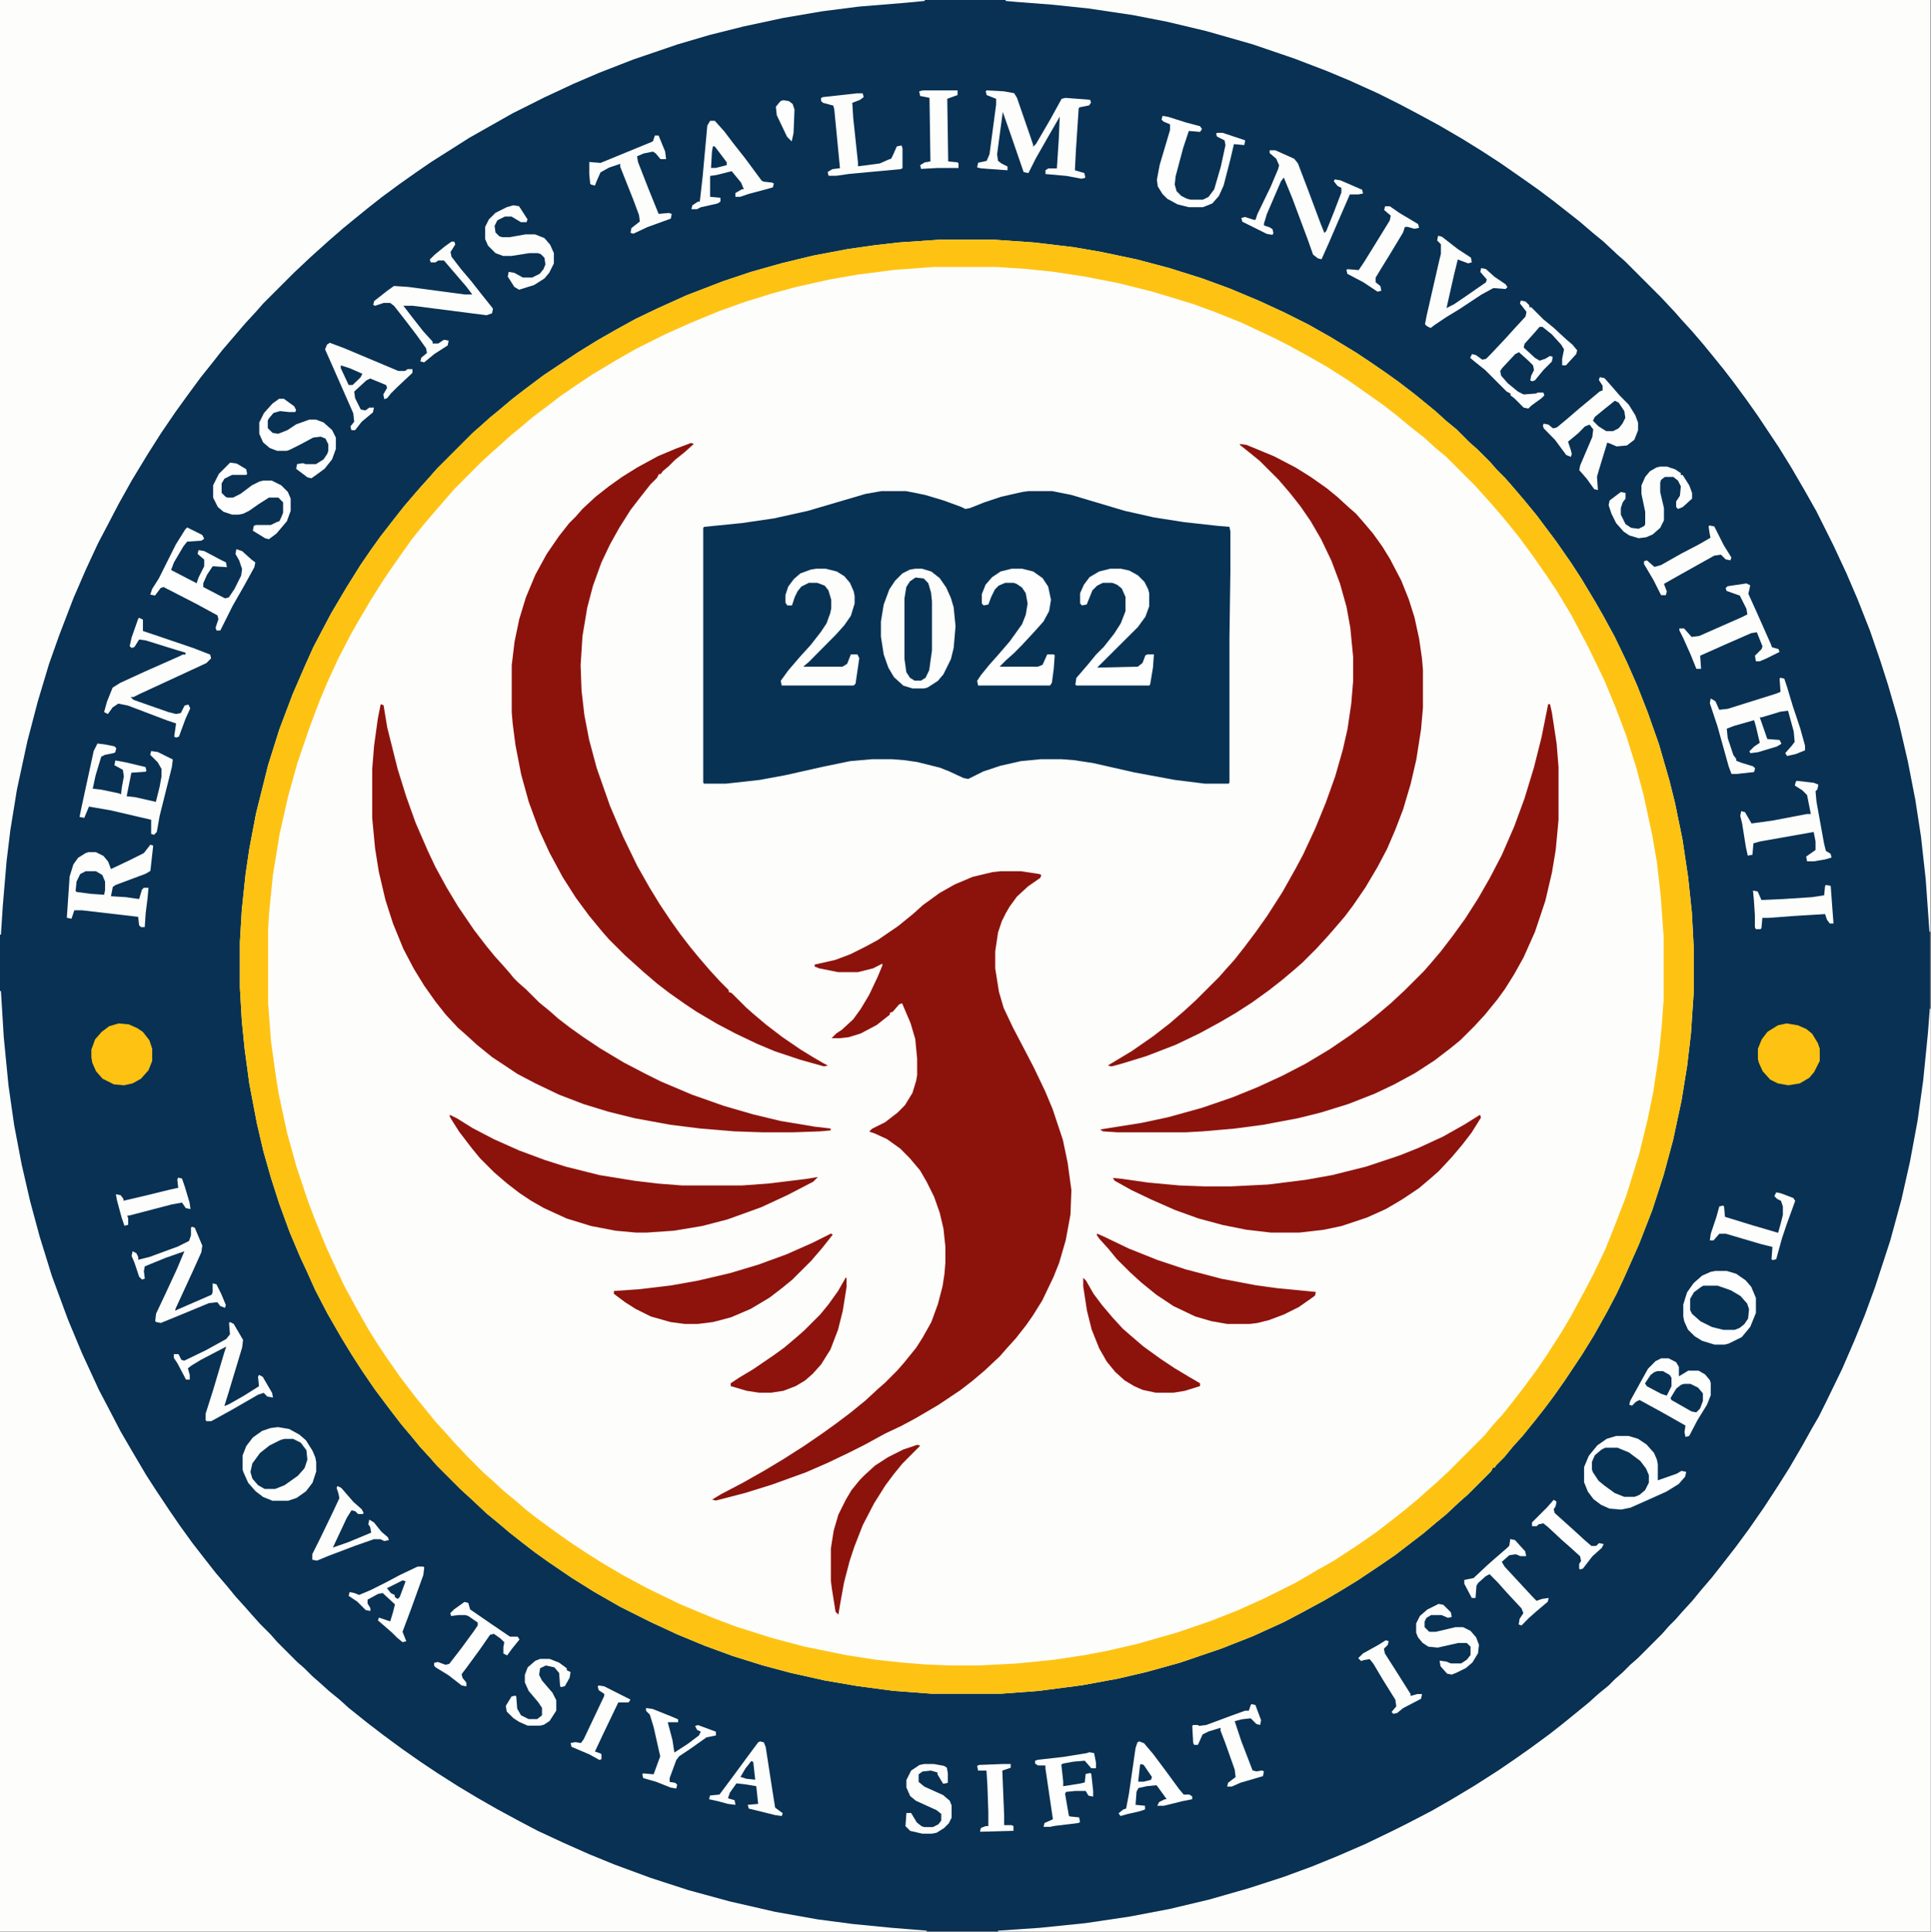<svg width="1967" height="1968" xmlns="http://www.w3.org/2000/svg" xmlns:xlink="http://www.w3.org/1999/xlink" xml:space="preserve" overflow="hidden"><rect width="100%" height="100%" fill="#808080" stroke="none"/><defs><clipPath id="clip0"><rect x="1217" y="254" width="1967" height="1968"/></clipPath></defs><g clip-path="url(#clip0)" transform="translate(-1217 -254)"><path d="M1217 254 3183 254 3183 2221 1217 2221Z" fill="#083153" fill-rule="evenodd"/><path d="M2174.5 498.092 2229.21 498.092 2270.49 500.973 2310.8 505.775 2338.63 510.578 2375.11 518.261 2407.74 526.905 2441.33 537.47 2470.13 548.035 2499.88 560.521 2524.84 572.046 2549.79 584.531 2571.87 597.017 2598.74 613.345 2613.14 622.949 2628.5 633.514 2641.94 643.119 2658.25 655.604 2679.37 672.892 2689.93 682.496 2700.49 691.141 2713.92 704.587 2721.6 711.31 2735.04 724.756 2741.76 732.439 2750.4 741.084 2757.11 748.767 2768.63 762.213 2782.07 778.54 2802.23 805.433 2817.58 827.523 2828.14 843.851 2842.54 867.862 2850.22 881.308 2861.74 902.438 2874.21 928.37 2884.77 952.38 2895.33 979.273 2906.85 1011.93 2917.4 1048.42 2923.16 1071.48 2930.84 1108.93 2936.6 1147.35 2940.44 1183.85 2942.36 1220.34 2942.36 1263.56 2939.48 1306.78 2935.64 1339.44 2929.88 1374.97 2921.24 1415.31 2911.65 1450.85 2900.13 1486.39 2886.69 1520.96 2871.33 1555.54 2863.65 1571.87 2854.06 1590.11 2840.62 1614.12 2828.14 1634.29 2810.86 1660.23 2799.35 1676.55 2790.71 1688.08 2780.15 1701.52 2767.67 1716.89 2758.07 1727.46 2749.44 1738.02 2740.8 1746.67 2739.84 1748.59 2737.92 1748.59 2736 1752.43 2712 1776.44 2704.32 1783.16 2689.93 1796.61 2679.37 1805.25 2666.89 1815.82 2638.1 1837.91 2619.86 1850.39 2599.7 1863.84 2582.43 1874.4 2566.11 1884.01 2543.08 1896.49 2524.84 1906.1 2493.17 1920.5 2461.49 1932.99 2419.26 1947.4 2384.71 1957 2355.91 1963.72 2319.44 1970.45 2275.29 1976.21 2236.89 1979.09 2165.87 1979.09 2127.47 1976.21 2091 1971.41 2057.41 1965.65 2022.85 1957.96 1994.06 1950.28 1963.34 1940.67 1934.55 1930.11 1906.72 1918.58 1879.84 1906.1 1849.13 1890.73 1822.25 1875.36 1799.22 1860.96 1775.22 1844.63 1761.78 1835.03 1749.31 1825.42 1735.87 1814.86 1723.39 1804.29 1712.83 1795.65 1697.48 1781.24 1685.96 1770.68 1661.96 1746.67 1655.24 1738.98 1644.69 1727.46 1636.05 1716.89 1625.49 1704.41 1613.01 1688.08 1598.61 1668.87 1586.14 1650.62 1575.58 1634.29 1565.02 1617.01 1550.62 1592.03 1538.15 1568.02 1529.51 1548.81 1522.79 1534.41 1512.23 1509.44 1501.67 1480.62 1493.03 1453.73 1485.36 1426.84 1478.64 1398.03 1470.96 1357.69 1466.16 1322.15 1463.28 1293.34 1461.36 1259.72 1461.36 1213.62 1463.28 1180.97 1467.12 1144.47 1470.96 1118.54 1477.68 1083 1490.15 1033.06 1501.67 996.561 1515.11 961.024 1527.59 932.211 1536.23 913.002 1545.82 894.754 1554.46 878.427 1569.82 852.495 1584.22 829.444 1594.77 814.077 1604.37 800.631 1617.81 783.343 1628.37 769.897 1639.89 756.45 1646.6 748.767 1655.24 739.162 1661.96 731.479 1698.43 694.982 1706.11 688.259 1715.71 679.615 1726.27 670.971 1738.75 660.406 1751.22 650.802 1770.42 636.395 1804.97 613.345 1825.13 600.859 1845.29 589.334 1864.48 578.769 1886.56 568.204 1916.31 554.758 1953.75 540.351 1982.54 530.747 2013.26 522.103 2044.93 514.419 2080.44 507.696 2107.32 503.854 2132.27 500.973Z" fill="#FDFDFC" fill-rule="evenodd"/><path d="M1217 1263.38 1217.96 1263.38 1220.84 1310.46 1225.64 1359.47 1231.4 1399.82 1239.09 1440.18 1247.73 1477.66 1257.33 1513.21 1269.82 1553.57 1286.14 1597.77 1300.55 1632.36 1317.83 1669.83 1327.44 1688.09 1339.92 1712.11 1353.37 1735.17 1365.85 1756.31 1376.41 1772.65 1389.86 1792.83 1400.42 1808.2 1412.91 1825.5 1426.35 1842.79 1436.91 1856.24 1448.44 1869.7 1457.08 1880.27 1466.68 1890.84 1473.41 1898.52 1482.05 1908.13 1492.61 1918.7 1499.34 1926.39 1519.5 1946.57 1527.19 1953.29 1534.87 1960.98 1542.55 1967.71 1552.15 1976.35 1562.72 1985 1572.32 1993.65 1591.53 2009.02 1607.85 2021.52 1626.1 2034.97 1645.31 2048.42 1662.59 2059.95 1683.72 2073.4 1702.92 2084.93 1723.09 2096.47 1746.14 2108.96 1764.39 2118.57 1791.27 2131.06 1817.2 2142.59 1843.13 2153.16 1879.62 2166.61 1918.04 2179.1 1960.29 2190.63 2006.39 2201.2 2049.6 2208.89 2086.09 2213.69 2125.47 2217.54 2161 2220.42 2161 2221.38 1217 2221.38Z" fill="#FDFDFC" fill-rule="evenodd"/><path d="M3182.78 1281.39 3183.74 1281.39 3183.74 2221.39 2233.74 2221.39 2233.74 2220.43 2275.96 2217.55 2322.98 2212.74 2368.08 2206.02 2408.38 2198.34 2448.69 2188.74 2488.99 2177.22 2524.5 2165.7 2553.28 2155.13 2579.19 2144.57 2607.98 2132.09 2635.81 2118.65 2651.16 2110.97 2675.15 2098.49 2695.3 2086.96 2719.29 2072.56 2743.28 2057.2 2761.52 2044.72 2777.83 2033.19 2796.06 2019.75 2809.5 2009.19 2824.85 1996.71 2835.41 1988.07 2845 1979.42 2855.56 1970.78 2862.27 1964.06 2869.95 1957.34 2877.63 1949.66 2885.3 1942.94 2910.25 1917.97 2916.97 1910.29 2923.69 1903.57 2930.41 1895.89 2940.96 1884.37 2949.6 1873.81 2961.11 1860.36 2971.67 1846.92 2985.1 1829.64 2998.54 1811.4 3013.89 1789.31 3028.28 1767.23 3039.8 1748.99 3053.23 1725.94 3062.83 1708.66 3069.55 1697.14 3077.22 1681.77 3093.54 1648.17 3106.01 1619.36 3116.57 1593.44 3127.12 1564.63 3142.48 1517.59 3153.99 1475.34 3162.63 1436.93 3170.3 1395.65 3176.06 1354.36 3180.86 1306.35Z" fill="#FDFDFC" fill-rule="evenodd"/><path d="M1217 254 2159 254 2159 254.961 2138.84 256.882 2091.78 260.725 2054.33 265.528 2014.96 272.252 1974.63 280.898 1940.06 289.544 1907.42 299.15 1862.28 314.521 1827.72 327.97 1800.83 339.497 1772.02 352.946 1739.37 369.277 1695.2 394.254 1655.83 419.231 1640.47 429.798 1624.14 441.326 1605.9 454.775 1592.46 465.342 1577.09 477.831 1566.53 486.476 1552.13 498.965 1532.92 516.256 1516.6 531.627 1484.91 563.328 1478.19 571.013 1466.66 583.502 1443.62 610.399 1433.06 623.849 1421.53 638.258 1408.09 656.511 1395.61 673.802 1381.2 694.936 1367.76 716.071 1351.43 742.969 1337.99 766.985 1326.47 789.08 1316.87 807.332 1304.38 834.23 1291.9 863.049 1277.5 900.515 1266.93 930.295 1255.41 968.72 1244.85 1009.07 1234.28 1058.06 1227.56 1099.37 1223.72 1131.07 1219.88 1176.22 1217.96 1206 1217 1206Z" fill="#FDFDFC" fill-rule="evenodd"/><path d="M2241.39 254 3183.39 254 3183.39 1203 3182.43 1203 3178.58 1149.21 3173.78 1105.99 3168.02 1068.53 3160.34 1029.14 3150.74 987.842 3140.17 951.342 3132.49 927.329 3121.93 896.592 3109.45 864.895 3097.92 838 3084.48 809.184 3067.2 774.605 3054.71 752.513 3041.27 729.461 3028.79 709.29 3007.66 677.592 2996.14 661.263 2982.69 643.013 2973.09 630.526 2960.61 615.158 2951.97 604.592 2940.44 591.145 2929.88 579.619 2923.16 571.934 2908.76 556.566 2872.27 520.066 2864.58 513.342 2850.18 499.895 2839.62 491.25 2826.17 479.724 2799.29 458.592 2783.92 447.066 2767.6 435.539 2745.51 420.171 2726.31 407.684 2706.14 395.198 2683.1 381.75 2660.05 369.263 2641.81 359.658 2620.68 349.092 2590.91 335.645 2567.87 326.04 2535.22 313.553 2492.97 299.145 2445.92 285.697 2405.59 276.092 2371.02 269.368 2325.89 262.645 2289.4 258.803 2251.95 255.921 2241.39 254.96Z" fill="#FDFDFC" fill-rule="evenodd"/><path d="M2114.9 754.187 2139.88 754.187 2159.09 758.02 2178.3 763.769 2196.55 770.476 2200.4 772.393 2205.2 771.435 2219.61 765.686 2236.9 759.936 2258.04 755.145 2264.76 754.187 2288.78 754.187 2307.99 758.02 2362.75 774.309 2392.53 781.017 2423.27 785.808 2457.85 789.64 2469.38 790.599 2470.34 795.39 2470.34 835.634 2469.38 903.666 2469.38 1051.23 2468.42 1052.19 2444.4 1052.19 2413.66 1048.35 2372.35 1040.69 2330.08 1031.11 2310.87 1028.23 2298.38 1027.27 2277.25 1027.27 2257.07 1029.19 2235.94 1033.98 2218.65 1039.73 2203.28 1047.4 2198.48 1046.44 2184.07 1039.73 2174.46 1035.9 2151.4 1030.15 2137.95 1028.23 2125.47 1027.27 2105.29 1027.27 2083.2 1029.19 2055.34 1034.94 2016.91 1043.56 1990.98 1048.35 1956.39 1052.19 1934.3 1052.19 1933.34 1051.23 1933.34 791.557 1934.3 790.599 1972.72 786.766 2005.39 781.975 2039.97 774.309 2098.57 757.062Z" fill="#083254" fill-rule="evenodd"/><path d="M2174.5 498.092 2229.21 498.092 2270.49 500.973 2310.8 505.775 2338.63 510.578 2375.11 518.261 2407.74 526.905 2441.33 537.47 2470.13 548.035 2499.88 560.521 2524.84 572.046 2549.79 584.531 2571.87 597.017 2598.74 613.345 2613.14 622.949 2628.5 633.514 2641.94 643.119 2658.25 655.604 2679.37 672.892 2689.93 682.496 2700.49 691.141 2713.92 704.587 2721.6 711.31 2735.04 724.756 2741.76 732.439 2750.4 741.084 2757.11 748.767 2768.63 762.213 2782.07 778.54 2802.23 805.433 2817.58 827.523 2828.14 843.851 2842.54 867.862 2850.22 881.308 2861.74 902.438 2874.21 928.37 2884.77 952.38 2895.33 979.273 2906.85 1011.93 2917.4 1048.42 2923.16 1071.48 2930.84 1108.93 2936.6 1147.35 2940.44 1183.85 2942.36 1220.34 2942.36 1263.56 2939.48 1306.78 2935.64 1339.44 2929.88 1374.97 2921.24 1415.31 2911.65 1450.85 2900.13 1486.39 2886.69 1520.96 2871.33 1555.54 2863.65 1571.87 2854.06 1590.11 2840.62 1614.12 2828.14 1634.29 2810.86 1660.23 2799.35 1676.55 2790.71 1688.08 2780.15 1701.52 2767.67 1716.89 2758.07 1727.46 2749.44 1738.02 2740.8 1746.67 2739.84 1748.59 2737.92 1748.59 2736 1752.43 2712 1776.44 2704.32 1783.16 2689.93 1796.61 2679.37 1805.25 2666.89 1815.82 2638.1 1837.91 2619.86 1850.39 2599.7 1863.84 2582.43 1874.4 2566.11 1884.01 2543.08 1896.49 2524.84 1906.1 2493.17 1920.5 2461.49 1932.99 2419.26 1947.4 2384.71 1957 2355.91 1963.72 2319.44 1970.45 2275.29 1976.21 2236.89 1979.09 2165.87 1979.09 2127.47 1976.21 2091 1971.41 2057.41 1965.65 2022.85 1957.96 1994.06 1950.28 1963.34 1940.67 1934.55 1930.11 1906.72 1918.58 1879.84 1906.1 1849.13 1890.73 1822.25 1875.36 1799.22 1860.96 1775.22 1844.63 1761.78 1835.03 1749.31 1825.42 1735.87 1814.86 1723.39 1804.29 1712.83 1795.65 1697.48 1781.24 1685.96 1770.68 1661.96 1746.67 1655.24 1738.98 1644.69 1727.46 1636.05 1716.89 1625.49 1704.41 1613.01 1688.08 1598.61 1668.87 1586.14 1650.62 1575.58 1634.29 1565.02 1617.01 1550.62 1592.03 1538.15 1568.02 1529.51 1548.81 1522.79 1534.41 1512.23 1509.44 1501.67 1480.62 1493.03 1453.73 1485.36 1426.84 1478.64 1398.03 1470.96 1357.69 1466.16 1322.15 1463.28 1293.34 1461.36 1259.72 1461.36 1213.62 1463.28 1180.97 1467.12 1144.47 1470.96 1118.54 1477.68 1083 1490.15 1033.06 1501.67 996.561 1515.11 961.024 1527.59 932.211 1536.23 913.002 1545.82 894.754 1554.46 878.427 1569.82 852.495 1584.22 829.444 1594.77 814.077 1604.37 800.631 1617.81 783.343 1628.37 769.897 1639.89 756.45 1646.6 748.767 1655.24 739.162 1661.96 731.479 1698.43 694.982 1706.11 688.259 1715.71 679.615 1726.27 670.971 1738.75 660.406 1751.22 650.802 1770.42 636.395 1804.97 613.345 1825.13 600.859 1845.29 589.334 1864.48 578.769 1886.56 568.204 1916.31 554.758 1953.75 540.351 1982.54 530.747 2013.26 522.103 2044.93 514.419 2080.44 507.696 2107.32 503.854 2132.27 500.973ZM2167.79 525.945 2128.43 528.826 2091 533.628 2063.17 538.43 2028.61 546.114 2003.66 552.837 1975.82 561.481 1948.95 571.085 1921.11 582.611 1895.2 594.136 1864.48 609.503 1844.33 621.028 1820.33 635.435 1803.06 646.96 1787.7 657.525 1775.22 667.129 1759.86 678.655 1747.39 689.219 1736.83 697.864 1726.27 707.468 1718.59 714.191 1707.07 724.756 1680.2 751.648 1673.48 759.332 1661 773.738 1649.48 787.185 1637.01 802.552 1627.41 815.998 1613.97 835.207 1606.29 846.732 1594.77 864.98 1582.3 886.11 1574.62 899.556 1561.18 925.488 1550.62 948.539 1542.94 966.787 1532.39 994.64 1519.91 1031.14 1510.31 1065.71 1501.67 1104.13 1494.95 1145.43 1491.11 1183.85 1490.15 1199.21 1490.15 1276.05 1493.03 1314.47 1497.83 1349.04 1500.71 1367.29 1509.35 1407.63 1518.95 1442.21 1530.47 1476.78 1538.15 1496.95 1548.7 1522.88 1559.26 1545.93 1567.9 1564.18 1579.42 1585.31 1591.89 1607.4 1601.49 1622.77 1611.09 1637.17 1624.53 1656.38 1639.89 1676.55 1652.36 1691.92 1661 1702.49 1671.56 1714.01 1678.28 1721.69 1692.68 1737.06 1709.95 1754.35 1717.63 1761.07 1730.11 1772.6 1740.67 1781.24 1754.1 1792.77 1762.74 1799.49 1780.98 1812.94 1797.3 1824.46 1811.69 1834.07 1829.93 1845.59 1851.05 1858.08 1876 1871.52 1909.59 1887.85 1944.15 1902.26 1967.18 1910.9 2003.66 1922.43 2036.29 1931.07 2078.52 1939.71 2109.24 1944.52 2136.11 1947.4 2160.11 1949.32 2184.1 1950.28 2214.82 1950.28 2252.25 1948.36 2290.64 1944.52 2322.32 1939.71 2347.27 1934.91 2376.07 1928.19 2416.38 1916.66 2449.97 1905.14 2476.85 1894.57 2504.68 1882.09 2537.32 1865.76 2560.35 1852.31 2575.71 1843.67 2600.66 1827.34 2619.86 1813.9 2632.34 1804.29 2645.78 1793.73 2662.09 1780.28 2671.69 1771.64 2679.37 1764.91 2691.85 1753.39 2729.28 1715.93 2737.92 1705.37 2747.52 1694.8 2755.2 1685.2 2768.63 1667.91 2782.07 1649.66 2792.63 1634.29 2807.99 1610.28 2817.58 1593.96 2830.06 1570.9 2839.66 1552.66 2852.14 1526.72 2861.74 1502.71 2873.25 1472.94 2886.69 1429.72 2895.33 1394.18 2901.09 1366.33 2906.85 1327.91 2909.73 1299.1 2911.65 1272.21 2911.65 1207.86 2908.77 1167.52 2904.93 1132.94 2900.13 1105.09 2891.49 1064.75 2883.81 1035.94 2873.25 1002.32 2862.69 974.471 2851.18 946.618 2834.86 913.002 2817.58 880.348 2803.19 856.336 2793.59 841.93 2778.23 819.839 2764.79 801.591 2757.11 791.987 2748.48 781.422 2736.96 767.976 2719.68 748.767 2689.93 718.993 2679.37 710.349 2667.85 699.785 2654.41 689.219 2638.1 675.773 2625.62 666.169 2609.3 654.644 2590.11 641.198 2568.99 627.751 2548.83 616.226 2527.72 604.701 2512.36 597.017 2481.65 582.611 2452.85 571.085 2431.74 563.402 2390.46 550.916 2355.91 542.272 2321.36 535.549 2289.68 530.747 2261.85 527.865 2233.05 525.945Z" fill="#FEC213" fill-rule="evenodd"/><path d="M2236.52 1141.33 2256.64 1141.33 2275.81 1144.22 2277.72 1145.18 2276.76 1148.06 2264.31 1156.71 2252.81 1167.28 2245.15 1177.85 2241.31 1184.58 2237.48 1192.27 2233.65 1203.8 2230.78 1223.02 2230.78 1240.32 2234.61 1264.34 2239.4 1280.68 2248.98 1300.86 2258.56 1319.12 2270.06 1341.23 2281.56 1365.25 2289.22 1383.51 2299.76 1415.22 2304.55 1438.29 2308.38 1466.16 2307.42 1491.14 2302.63 1517.09 2295.93 1540.16 2290.18 1554.57 2278.68 1578.6 2269.1 1593.97 2262.39 1603.58 2251.85 1617.04 2242.27 1627.61 2235.57 1635.3 2220.24 1649.71 2207.78 1660.28 2195.32 1669.9 2172.33 1685.27 2149.34 1698.73 2134.96 1706.41 2118.68 1714.1 2097.6 1725.63 2082.27 1733.32 2060.23 1743.89 2038.19 1753.5 2003.7 1766 1975.92 1774.65 1946.21 1782.33 1942.38 1781.37 1951.96 1775.61 1974 1764.07 1996.04 1751.58 2015.2 1740.05 2036.28 1726.59 2054.48 1714.1 2067.9 1704.49 2083.23 1692.96 2098.56 1680.47 2111.01 1668.93 2118.68 1662.21 2131.13 1649.71 2137.84 1642.03 2150.29 1626.65 2157 1616.08 2165.62 1600.7 2172.33 1582.44 2177.12 1564.18 2179.04 1551.69 2180 1540.16 2180 1523.82 2178.08 1505.56 2174.25 1489.22 2168.5 1472.89 2160.83 1457.51 2154.13 1445.98 2143.59 1433.48 2134.01 1423.87 2120.59 1414.26 2108.14 1408.5 2102.39 1406.58 2105.26 1403.69 2118.68 1396.97 2131.13 1387.35 2138.8 1379.67 2146.46 1367.17 2150.29 1354.68 2151.25 1348.91 2151.25 1332.58 2149.34 1312.4 2144.54 1296.06 2135.92 1275.88 2133.05 1276.84 2126.34 1284.53 2123.47 1285.49 2123.47 1287.41 2110.05 1297.98 2093.76 1306.63 2081.31 1310.47 2072.69 1311.43 2064.06 1311.43 2068.85 1306.63 2074.6 1302.79 2086.1 1292.21 2093.76 1281.64 2102.39 1267.23 2111.01 1248.97 2115.8 1237.44 2115.8 1235.51 2106.22 1240.32 2090.89 1244.16 2070.77 1244.16 2051.61 1240.32 2046.82 1238.4 2046.82 1236.47 2067.9 1231.67 2083.23 1225.9 2098.56 1218.22 2111.01 1211.49 2132.09 1197.07 2147.42 1184.58 2157 1175.93 2174.25 1163.44 2189.58 1154.79 2207.78 1147.1 2227.9 1142.29Z" fill="#8C130C" fill-rule="evenodd"/><path d="M2480.03 706.169 2486.75 707.129 2514.62 718.639 2536.73 730.148 2552.11 739.74 2568.45 751.25 2579.02 759.882 2590.55 770.433 2598.24 777.147 2604.97 784.82 2615.54 797.289 2625.15 810.717 2632.84 823.186 2644.37 845.247 2652.06 864.43 2657.83 882.654 2662.63 904.714 2665.51 924.856 2666.48 936.366 2666.48 974.732 2664.55 996.793 2659.75 1027.49 2653.98 1052.42 2646.29 1078.32 2638.6 1098.46 2629.95 1118.61 2620.34 1136.83 2607.85 1157.93 2595.36 1176.15 2586.71 1187.66 2575.17 1201.09 2568.45 1208.77 2557.87 1220.28 2543.46 1234.66 2535.77 1241.38 2523.27 1251.93 2509.82 1262.48 2492.52 1274.95 2476.18 1285.5 2459.84 1295.09 2438.7 1306.6 2414.67 1318.11 2384.88 1329.62 2359.89 1337.29 2349.32 1340.17 2345.48 1339.21 2369.5 1324.82 2391.61 1309.48 2408.91 1296.05 2423.32 1283.58 2434.86 1273.03 2458.88 1249.05 2465.61 1241.38 2474.26 1231.79 2484.83 1218.36 2496.36 1203.01 2507.9 1186.71 2523.27 1162.73 2536.73 1138.75 2544.42 1124.36 2556.91 1097.5 2567.48 1071.61 2577.09 1044.75 2584.78 1017.89 2589.59 996.793 2593.43 970.896 2595.36 947.876 2595.36 922.938 2592.47 893.204 2588.63 872.103 2581.9 848.124 2573.25 825.105 2562.68 803.044 2552.11 784.82 2541.54 769.474 2530.96 756.046 2519.43 742.617 2500.21 723.434 2489.64 714.802 2480.03 707.129Z" fill="#8C130C" fill-rule="evenodd"/><path d="M1920.89 705.169 1923.78 706.128 1914.16 714.761 1904.55 722.435 1897.82 729.15 1892.06 733.946 1890.13 736.823 1888.21 736.823 1886.29 740.66 1879.56 747.375 1868.99 760.804 1859.38 773.274 1847.84 791.498 1838.23 808.764 1829.58 826.989 1820.93 850.97 1815.16 873.032 1810.35 901.808 1808.43 931.544 1809.39 957.443 1812.28 982.382 1817.08 1007.32 1824.77 1036.1 1838.23 1074.47 1851.69 1106.12 1866.1 1135.86 1878.6 1157.92 1889.17 1175.18 1900.71 1192.45 1910.32 1205.88 1919.93 1218.35 1928.58 1228.9 1940.12 1242.33 1950.69 1253.84 1959.34 1262.47 1959.34 1264.39 1962.22 1265.35 1977.6 1280.7 1985.29 1287.41 1997.79 1297.96 2014.13 1310.43 2032.39 1322.9 2044.89 1330.58 2056.42 1337.29 2060.26 1339.21 2056.42 1340.17 2032.39 1333.45 2006.44 1324.82 1988.18 1317.15 1966.07 1306.6 1947.81 1297 1926.66 1284.53 1915.12 1276.86 1898.78 1265.35 1886.29 1255.76 1872.83 1244.25 1853.61 1226.98 1837.27 1210.68 1830.54 1203 1817.08 1186.69 1803.63 1168.47 1790.17 1147.37 1776.71 1122.43 1766.14 1099.41 1755.57 1070.63 1747.88 1042.81 1742.11 1013.08 1739.23 991.015 1738.26 979.505 1738.26 931.544 1741.15 907.563 1745.95 884.542 1752.68 862.48 1762.29 839.459 1773.83 818.357 1786.32 800.131 1796.9 786.703 1803.63 779.988 1810.35 772.314 1823.81 759.844 1837.27 749.293 1850.72 739.701 1866.1 730.109 1887.25 718.598 1905.51 710.924Z" fill="#8C130C" fill-rule="evenodd"/><path d="M1604.79 971.269 1607.68 972.227 1611.52 995.225 1622.09 1037.39 1630.74 1065.18 1640.35 1092.01 1652.84 1120.75 1660.53 1137.04 1672.06 1158.13 1683.59 1177.29 1699.92 1201.25 1712.42 1217.54 1721.06 1228.08 1729.71 1237.66 1736.44 1245.33 1740.28 1250.12 1745.09 1254.91 1752.77 1261.62 1766.23 1275.03 1776.8 1283.66 1785.44 1291.32 1797.94 1300.9 1811.39 1310.49 1828.68 1321.99 1852.71 1336.36 1874.81 1347.86 1890.18 1355.52 1921.89 1368.94 1954.56 1380.44 1984.35 1389.06 2012.22 1395.77 2046.81 1401.52 2063.15 1403.44 2063.15 1405.35 2052.58 1406.31 2025.67 1407.27 1993 1407.27 1965.13 1406.31 1930.54 1403.44 1899.79 1399.6 1863.28 1392.9 1836.37 1386.19 1811.39 1378.52 1786.41 1368.94 1762.38 1357.44 1744.13 1347.86 1718.18 1330.61 1702.81 1318.15 1691.28 1307.61 1683.59 1300.9 1671.1 1287.49 1660.53 1274.07 1649 1257.78 1638.43 1240.53 1627.86 1220.41 1617.29 1194.54 1609.6 1170.58 1602.87 1141.84 1599.03 1117.88 1596.15 1087.22 1596.15 1037.39 1598.07 1013.43 1601.91 985.643Z" fill="#8C130C" fill-rule="evenodd"/><path d="M2794.02 971.269 2795.94 971.269 2797.87 979.893 2802.67 1011.52 2804.59 1035.47 2804.59 1089.13 2801.71 1119.8 2797.87 1142.79 2791.14 1171.54 2780.57 1203.16 2769.04 1229.04 2759.43 1246.28 2749.82 1261.62 2742.13 1272.16 2729.64 1287.49 2719.07 1298.99 2704.66 1313.36 2694.09 1321.99 2677.75 1334.44 2658.54 1346.9 2637.4 1358.4 2617.22 1367.98 2590.31 1378.52 2562.45 1387.15 2539.38 1392.9 2503.83 1399.6 2475 1403.44 2442.33 1406.31 2425.04 1407.27 2354.89 1407.27 2340.48 1406.31 2337.59 1404.39 2379.87 1397.69 2406.78 1391.94 2441.37 1382.35 2472.12 1371.81 2498.06 1361.27 2523.05 1349.77 2547.07 1337.32 2571.09 1322.94 2592.23 1308.57 2610.49 1295.15 2621.06 1286.53 2633.55 1275.99 2647.97 1262.57 2667.18 1243.41 2673.91 1235.74 2684.48 1223.29 2696.97 1207 2709.46 1189.75 2722.92 1168.67 2734.45 1148.54 2746.94 1124.59 2759.43 1095.84 2770 1067.09 2779.61 1035.47 2787.3 1004.81Z" fill="#8C130C" fill-rule="evenodd"/><path d="M2724.61 1389.43 2725.57 1392.31 2715.98 1407.67 2706.38 1420.15 2695.83 1432.63 2682.41 1447.03 2674.73 1453.75 2662.27 1464.31 2645 1475.83 2628.7 1485.43 2609.52 1494.07 2583.62 1502.71 2565.4 1506.55 2540.46 1509.43 2511.69 1509.43 2486.76 1506.55 2462.78 1501.75 2437.84 1495.03 2413.86 1486.39 2389.89 1475.83 2369.75 1466.23 2352.48 1456.63 2350.57 1453.75 2360.16 1454.71 2387.01 1458.55 2418.66 1461.43 2444.56 1462.39 2470.45 1462.39 2508.81 1460.47 2547.18 1455.67 2574.03 1450.87 2608.56 1442.23 2643.08 1430.71 2662.27 1423.03 2687.2 1411.51 2709.26 1399.03Z" fill="#8D130C" fill-rule="evenodd"/><path d="M1675.17 1389.43 1682.84 1393.27 1698.19 1402.87 1720.25 1414.39 1746.14 1425.91 1772.04 1435.51 1793.14 1442.23 1827.67 1450.87 1863.15 1456.63 1887.13 1459.51 1912.06 1461.43 1972.49 1461.43 1999.34 1459.51 2038.66 1454.71 2050.17 1452.79 2045.38 1457.59 2019.48 1471.03 1992.63 1483.51 1958.1 1495.99 1932.21 1502.71 1903.43 1507.51 1875.62 1509.43 1865.07 1509.43 1843.97 1507.51 1819.03 1502.71 1794.1 1495.03 1771.08 1484.47 1757.65 1476.79 1746.14 1469.11 1733.68 1459.51 1720.25 1447.99 1705.86 1433.59 1697.23 1423.03 1684.76 1406.71 1678.05 1396.15 1675.17 1391.35Z" fill="#8C130C" fill-rule="evenodd"/><path d="M2149.5 833.218 2156.15 833.218 2165.65 836.1 2174.2 842.824 2180.85 852.43 2185.6 862.997 2188.45 872.603 2190.35 891.816 2188.45 913.911 2185.6 925.438 2178 940.808 2172.3 947.533 2161.85 954.257 2158.05 955.218 2146.65 955.218 2137.15 952.336 2127.65 943.69 2121.95 934.084 2117.2 920.635 2114.35 902.383 2114.35 887.013 2117.2 869.722 2122.9 854.352 2128.6 845.706 2136.2 838.021 2143.8 834.178Z" fill="#FDFDFC" fill-rule="evenodd"/><path d="M2063.4 1510.47 2065.32 1511.43 2054.75 1524.85 2043.21 1538.26 2023.99 1557.43 2013.41 1566.05 2000.92 1575.64 1981.69 1587.14 1961.51 1595.76 1943.25 1600.55 1927.87 1602.47 1914.41 1602.47 1899.99 1600.55 1879.81 1594.8 1864.43 1587.14 1853.85 1580.43 1842.32 1571.8 1842.32 1568.93 1869.23 1567.01 1900.95 1563.18 1927.87 1558.39 1960.55 1550.72 1989.38 1542.1 2018.22 1531.55 2044.17 1520.05 2059.55 1512.39Z" fill="#8D130C" fill-rule="evenodd"/><path d="M2334.42 1510.47 2341.15 1513.35 2367.1 1525.8 2395.94 1537.3 2424.77 1546.89 2461.3 1556.47 2496.86 1563.18 2518.01 1566.05 2557.42 1569.89 2556.46 1573.72 2540.12 1585.22 2524.74 1592.89 2509.36 1598.64 2497.83 1601.51 2490.14 1602.47 2467.07 1602.47 2450.73 1599.6 2434.39 1594.8 2412.28 1584.26 2394.98 1572.76 2379.6 1560.3 2368.06 1549.76 2354.61 1536.35 2345.96 1525.8 2337.3 1516.22 2334.42 1512.39Z" fill="#8D130C" fill-rule="evenodd"/><path d="M2863.36 1716.55 2875.88 1716.55 2885.51 1719.43 2894.18 1725.2 2901.88 1733.86 2904.77 1740.59 2905.73 1745.4 2905.73 1761.74 2924.99 1755.01 2929.81 1752.13 2934.62 1753.09 2933.66 1757.9 2926.92 1765.59 2914.4 1773.28 2895.14 1781.94 2877.81 1789.63 2868.18 1791.55 2856.62 1790.59 2847.95 1786.74 2840.25 1780.97 2834.47 1773.28 2830.62 1763.67 2830.62 1748.28 2835.44 1736.74 2844.1 1726.17 2853.73 1719.43Z" fill="#FDFEFD" fill-rule="evenodd"/><path d="M2964.33 1548.48 2975.87 1548.48 2985.48 1551.33 2995.09 1557.97 3000.85 1564.62 3005.66 1576.01 3005.66 1591.2 2999.89 1605.44 2991.24 1615.89 2977.79 1622.53 2973.94 1623.48 2963.37 1623.48 2950.88 1619.68 2943.19 1614.94 2936.46 1608.29 2932.62 1599.75 2931.66 1595 2931.66 1582.66 2935.5 1570.32 2942.23 1560.82 2950.88 1553.23 2959.53 1549.43Z" fill="#FDFEFD" fill-rule="evenodd"/><path d="M1500.18 1707.55 1511.57 1709.47 1522.02 1715.24 1528.66 1721.01 1535.31 1731.59 1538.16 1738.32 1539.11 1743.12 1539.11 1752.74 1535.31 1764.28 1528.66 1772.93 1519.17 1779.66 1510.62 1782.55 1494.49 1782.55 1484.99 1778.7 1477.4 1772.93 1469.8 1764.28 1465.05 1753.7 1464.11 1750.82 1464.11 1736.39 1467.9 1726.78 1474.55 1718.12 1484.04 1711.39 1492.59 1708.51Z" fill="#FDFDFC" fill-rule="evenodd"/><path d="M2078.36 1555.49 2079.32 1555.49 2079.32 1565.08 2075.49 1589.05 2070.69 1608.23 2063.01 1628.37 2053.42 1643.72 2044.79 1653.31 2037.11 1660.02 2027.52 1665.78 2015.05 1670.57 2002.58 1672.49 1990.1 1672.49 1977.63 1670.57 1961.32 1665.78 1961.32 1662.9 1969.96 1657.14 1984.35 1648.51 2005.45 1634.13 2016.01 1626.46 2028.48 1615.91 2036.15 1609.19 2052.46 1592.89 2061.1 1582.34 2070.69 1568.91Z" fill="#8D130C" fill-rule="evenodd"/><path d="M2320.41 1555.49 2323.29 1558.37 2330.97 1571.79 2339.61 1583.3 2350.16 1595.77 2360.72 1607.28 2368.4 1613.99 2381.83 1625.5 2399.11 1637.96 2413.5 1647.55 2427.9 1656.19 2439.41 1662.9 2439.41 1665.78 2424.06 1670.57 2412.54 1672.49 2394.31 1672.49 2380.87 1669.61 2372.24 1665.78 2362.64 1660.02 2353.04 1651.39 2344.41 1640.84 2336.73 1627.42 2329.05 1608.23 2324.25 1589.05 2320.41 1564.12Z" fill="#8C130C" fill-rule="evenodd"/><path d="M1370.19 1114.32 1373.06 1115.28 1370.19 1141.05 1365.41 1143.91 1334.8 1155.37 1331.93 1157.28 1330.01 1166.82 1345.32 1167.78 1358.71 1169.69 1361.58 1160.14 1363.49 1158.23 1368.28 1158.23 1367.32 1168.73 1365.41 1184 1364.45 1198.32 1360.62 1198.32 1358.71 1196.41 1357.75 1187.82 1300.36 1181.14 1292.71 1181.14 1289.84 1189.73 1285.06 1188.78 1287.93 1146.78 1291.75 1134.37 1296.54 1127.68 1304.19 1122.91 1307.06 1121.96 1314.71 1121.96 1322.36 1125.78 1327.14 1131.5 1330.01 1139.14 1348.19 1130.55 1363.49 1122.91Z" fill="#FDFDFC" fill-rule="evenodd"/><path d="M2846.62 638.145 2851.37 639.112 2859.93 648.775 2866.59 656.507 2876.1 666.171 2882.75 676.801 2885.61 684.532 2885.61 692.263 2881.8 701.927 2874.2 707.725 2863.73 708.692 2857.08 705.792 2854.22 704.826 2845.67 732.851 2843.76 739.616 2844.71 753.145 2840.91 752.179 2833.3 741.549 2825.7 732.851 2826.65 728.019 2839.01 699.028 2839.96 691.297 2836.16 686.465 2831.4 688.398 2824.74 695.162 2814.28 703.86 2817.14 712.557 2818.09 716.423 2817.14 719.322 2812.38 717.389 2800.97 701.927 2789.56 690.33 2788.61 687.431 2789.56 685.498 2794.31 686.465 2799.07 690.33 2802.87 689.364 2813.33 680.666 2825.7 670.036 2846.62 652.641 2849.47 651.675 2849.47 646.843 2845.67 641.044Z" fill="#FDFDFC" fill-rule="evenodd"/><path d="M2048.5 833.217 2058.02 833.217 2069.45 836.096 2077.07 840.895 2082.79 847.613 2086.6 856.25 2087.55 861.048 2087.55 868.725 2083.74 881.201 2077.07 890.798 2068.5 900.395 2040.88 928.226 2035.17 933.024 2075.17 933.024 2079.93 930.145 2083.74 920.548 2090.41 920.548 2092.31 924.387 2088.5 950.298 2086.6 952.218 2013.26 952.218 2012.31 947.419 2019.93 936.863 2032.31 922.467 2042.79 910.952 2053.26 897.516 2058.98 888.879 2062.79 878.322 2063.74 873.524 2063.74 864.887 2060.88 855.29 2057.07 850.491 2049.45 847.613 2040.88 847.613 2033.26 851.451 2029.45 856.25 2026.6 862.008 2023.74 870.645 2018.98 870.645 2017.07 867.766 2017.07 860.088 2019.93 851.451 2025.64 843.774 2032.31 838.016 2042.79 834.177Z" fill="#FDFDFC" fill-rule="evenodd"/><path d="M2247.6 833.217 2258.07 833.217 2269.49 836.096 2279.01 842.814 2284.72 851.451 2287.58 864.887 2285.67 876.403 2279.96 886.959 2271.4 896.556 2258.07 910.952 2249.5 919.588 2241.89 926.306 2235.23 933.024 2274.25 933.024 2279.01 931.105 2283.77 920.548 2290.43 920.548 2291.38 921.508 2290.43 934.943 2288.53 949.339 2286.62 952.218 2213.34 952.218 2212.38 947.419 2216.19 941.661 2224.76 931.105 2233.32 921.508 2245.7 907.113 2258.07 889.839 2261.88 880.242 2263.78 868.725 2261.88 858.169 2258.07 852.411 2252.36 848.572 2249.5 847.613 2240.94 847.613 2234.28 850.491 2230.47 854.33 2226.66 862.008 2223.81 869.685 2219.05 870.645 2217.14 868.725 2217.14 859.129 2220.95 849.532 2227.61 841.855 2236.18 836.096Z" fill="#FDFEFD" fill-rule="evenodd"/><path d="M2222.05 346.034 2239.45 346.992 2250.08 348.907 2252.98 353.694 2266.51 392.949 2269.41 401.566 2269.41 403.481 2272.31 400.609 2286.81 375.715 2298.41 354.651 2302.28 353.694 2327.41 355.609 2328.38 358.481 2326.45 361.354 2316.78 363.268 2315.81 364.226 2312.91 408.268 2311.95 427.417 2321.61 430.29 2322.58 435.077 2318.71 436.034 2303.25 433.162 2281.98 431.247 2281.98 427.417 2284.88 425.502 2293.58 425.502 2295.51 395.822 2296.48 372.843 2284.88 392.949 2272.31 414.97 2264.58 430.29 2259.75 429.332 2246.21 390.077 2238.48 368.056 2232.68 411.141 2233.65 417.843 2237.51 420.715 2243.31 423.588 2243.31 427.417 2216.25 425.502 2212.38 424.545 2213.35 419.758 2222.05 417.843 2224.95 411.141 2231.71 360.396 2231.71 354.651 2222.05 350.822 2221.08 346.992Z" fill="#FDFDFC" fill-rule="evenodd"/><path d="M2348.09 833.217 2358.69 833.217 2367.37 835.137 2376.04 839.935 2382.79 846.653 2386.64 854.33 2387.61 858.169 2387.61 871.604 2383.75 882.161 2376.04 892.718 2334.6 933.984 2376.04 933.024 2380.86 929.185 2383.75 921.508 2385.68 920.548 2392.43 920.548 2391.46 933.984 2388.57 951.258 2387.61 952.218 2313.39 952.218 2312.43 951.258 2313.39 944.54 2324.96 931.105 2333.63 920.548 2341.34 912.871 2351.94 899.435 2358.69 888.879 2363.51 876.403 2363.51 862.008 2359.66 853.371 2354.84 849.532 2350.02 847.613 2340.38 847.613 2334.6 850.491 2329.78 855.29 2323.99 869.685 2319.17 870.645 2317.25 868.725 2317.25 858.169 2321.1 849.532 2326.88 841.855 2336.52 836.096Z" fill="#FDFEFD" fill-rule="evenodd"/><path d="M2151.48 1725.55 2154.35 1726.51 2136.15 1744.78 2127.53 1755.35 2118.91 1766.88 2107.41 1785.14 2095.92 1807.25 2087.3 1829.35 2082.51 1843.77 2076.76 1865.88 2072.93 1887.02 2071.01 1898.55 2068.14 1895.67 2064.31 1871.64 2063.35 1863.95 2063.35 1831.28 2066.22 1813.01 2071.01 1796.68 2078.68 1781.3 2084.42 1771.69 2093.04 1761.11 2097.83 1756.31 2108.37 1746.7 2121.78 1738.05 2137.11 1730.36Z" fill="#8C130C" fill-rule="evenodd"/><path d="M2909.07 1637.52 2916.7 1637.52 2924.33 1641.38 2927.2 1646.2 2927.2 1655.83 2936.74 1650.05 2947.23 1650.05 2953.91 1653.91 2958.68 1659.69 2959.63 1662.58 2959.63 1675.11 2955.82 1684.75 2946.28 1700.17 2937.69 1716.56 2933.87 1717.52 2932.92 1712.7 2933.87 1705.96 2910.02 1692.46 2887.13 1679.93 2883.31 1681.86 2879.49 1685.71 2876.63 1684.75 2877.59 1680.9 2887.13 1663.55 2895.71 1648.12 2903.34 1640.41Z" fill="#FDFDFC" fill-rule="evenodd"/><path d="M2510.32 407.057 2516.09 407.057 2535.32 415.669 2539.16 420.454 2549.73 448.204 2562.23 481.695 2566.08 491.264 2568 489.35 2575.69 470.212 2583.38 450.118 2583.38 445.333 2579.53 443.419 2575.69 438.635 2576.65 436.721 2582.42 437.678 2604.53 447.247 2605.49 451.074 2600.68 452.031 2592.03 452.031 2579.53 480.738 2570.88 500.833 2563.19 518.057 2559.35 517.1 2554.54 513.273 2548.77 497.005 2533.39 455.859 2524.74 434.807 2521.86 438.635 2507.44 472.126 2504.56 481.695 2504.56 483.609 2510.32 485.523 2513.21 487.436 2514.17 491.264 2513.21 493.178 2507.44 492.221 2482.45 479.781 2481.49 475.954 2485.33 474.997 2493.98 477.867 2495.91 477.867 2497.83 472.126 2511.28 444.376 2518.97 426.195 2519.94 422.368 2517.05 415.669 2510.32 409.928Z" fill="#FDFDFC" fill-rule="evenodd"/><path d="M1358.74 883.237 1362.6 885.158 1362.6 896.685 1371.28 899.567 1413.73 913.977 1431.09 920.701 1432.05 924.544 1427.23 929.347 1412.76 936.071 1358.74 961.048 1352.96 963.93 1350.06 963.93 1352.96 966.811 1388.65 979.3 1396.36 981.221 1401.19 980.261 1405.05 972.575 1408.9 971.615 1410.83 975.457 1406.01 986.024 1399.26 1004.28 1396.36 1005.24 1394.43 1004.28 1396.36 990.827 1387.68 987.945 1347.17 972.575 1337.52 970.654 1331.74 974.497 1326.91 981.221 1323.05 979.3 1325.95 968.733 1331.74 954.323 1339.45 949.52 1364.53 937.993 1399.26 922.622 1403.12 920.701 1406.01 920.701 1406.01 918.78 1396.36 915.898 1365.5 906.292 1358.74 905.331 1353.92 913.016 1351.03 913.977 1349.1 912.056 1351.03 903.41 1357.78 884.197Z" fill="#FDFDFC" fill-rule="evenodd"/><path d="M1337.71 1296.39 1348.2 1297.34 1356.78 1301.16 1362.51 1304.98 1369.18 1313.57 1372.05 1322.16 1372.05 1334.57 1368.23 1344.12 1360.6 1352.71 1352.01 1357.48 1343.43 1359.39 1332.94 1358.44 1321.49 1352.71 1314.81 1345.07 1311 1336.48 1310.05 1330.75 1310.05 1323.12 1313.86 1312.62 1320.54 1304.98 1328.17 1299.25Z" fill="#FEC213" fill-rule="evenodd"/><path d="M1676.91 500.093 1679.79 500.093 1680.75 502.975 1675.94 510.663 1676.91 515.468 1686.51 527.96 1697.08 540.452 1707.65 553.905 1719.17 568.319 1718.21 573.124 1712.45 575.046 1637.52 565.437 1627.91 565.437 1637.52 577.929 1648.09 591.382 1657.69 601.952 1657.69 603.874 1663.46 603.874 1669.22 600.03 1674.02 600.991 1673.06 605.796 1659.61 614.444 1649.05 623.093 1645.2 622.132 1646.17 618.288 1651.93 613.483 1650.97 608.678 1641.36 595.225 1628.87 578.89 1618.31 565.437 1614.46 562.554 1607.74 562.554 1599.09 565.437 1597.17 564.475 1598.13 560.632 1611.58 550.061 1618.31 545.257 1632.72 546.218 1690.35 553.905 1698.04 553.905 1692.28 546.218 1669.22 519.311 1663.46 519.311 1660.57 521.233 1655.77 521.233 1654.81 518.351 1659.61 513.546 1670.18 504.897Z" fill="#FDFDFC" fill-rule="evenodd"/><path d="M3036.77 1296.39 3048.4 1298.3 3057.12 1302.12 3062.94 1306.89 3068.75 1316.43 3070.69 1322.16 3070.69 1334.57 3064.88 1346.03 3060.03 1351.75 3050.34 1357.48 3038.71 1359.39 3028.04 1357.48 3020.29 1353.66 3012.54 1345.07 3008.66 1336.48 3007.69 1332.66 3007.69 1322.16 3011.57 1312.62 3017.38 1304.98 3028.04 1298.3Z" fill="#FEC213" fill-rule="evenodd"/><path d="M1316.27 1011.28 1323.95 1012.24 1333.54 1014.16 1335.46 1016.08 1334.5 1019.91 1333.54 1020.87 1323.95 1022.79 1320.11 1024.71 1314.35 1043.88 1311.47 1057.3 1320.11 1058.26 1338.34 1062.1 1340.26 1063.06 1341.22 1055.39 1343.14 1044.84 1342.18 1038.13 1333.54 1033.34 1334.5 1028.54 1345.06 1030.46 1365.21 1035.25 1366.17 1039.09 1365.21 1040.05 1350.82 1041.01 1346.02 1064.97 1354.65 1065.93 1375.76 1070.73 1379.6 1055.39 1381.52 1044.84 1381.52 1037.17 1377.68 1030.46 1370.01 1022.79 1370.97 1018.95 1377.68 1019.91 1393.04 1027.58 1392.08 1035.25 1379.6 1085.11 1376.72 1101.41 1373.85 1104.28 1370.97 1103.33 1370.97 1088.94 1329.7 1079.36 1307.63 1075.52 1302.84 1087.03 1298.04 1086.07 1299.96 1076.48 1304.75 1054.43 1312.43 1018.95Z" fill="#FDFDFC" fill-rule="evenodd"/><path d="M1407.67 791.202 1423.09 798.909 1425.02 802.762 1422.13 804.689 1407.67 805.652 1403.81 810.469 1394.17 826.845 1391.28 834.551 1417.31 848.038 1419.23 842.258 1425.02 830.698 1425.02 823.955 1418.27 818.175 1419.23 814.322 1425.02 815.285 1441.41 823.955 1447.19 826.845 1448.15 831.661 1433.69 830.698 1427.91 839.368 1424.05 848.038 1424.05 851.891 1446.23 863.451 1450.08 862.487 1455.87 853.818 1462.61 840.331 1463.58 833.588 1460.68 824.918 1456.83 818.175 1457.79 813.358 1463.58 815.285 1473.22 823.955 1477.07 826.845 1476.11 831.661 1465.5 850.928 1453.94 871.157 1441.41 896.203 1437.55 896.203 1436.59 893.313 1439.48 884.643 1438.51 880.79 1417.31 869.23 1383.57 851.891 1380.68 852.854 1374.89 860.561 1370.07 859.597 1372 853.818 1378.75 843.221 1396.1 808.542 1405.74 793.129Z" fill="#FDFEFD" fill-rule="evenodd"/><path d="M3030.71 944.259 3034.55 945.22 3037.43 953.867 3043.2 973.083 3050.88 996.142 3055.68 1013.44 3055.68 1018.24 3046.08 1022.08 3037.43 1024 3035.51 1021.12 3042.24 1013.44 3045.12 1009.59 3044.16 999.024 3038.39 977.887 3030.71 978.848 3011.5 984.612 3009.58 984.612 3017.27 1006.71 3029.75 1007.67 3031.67 1011.51 3026.87 1014.4 3007.66 1020.16 2999.98 1021.12 2999.02 1019.2 3003.82 1014.4 3009.58 1010.55 3005.74 994.22 3003.82 987.495 2983.65 993.259 2975.97 996.142 2976.93 1005.75 2982.69 1023.04 2985.57 1026.89 2985.57 1028.81 2990.38 1030.73 3002.86 1034.57 3004.78 1036.49 3003.82 1040.34 2986.53 1042.26 2980.77 1042.26 2977.89 1034.57 2966.36 993.259 2958.68 970.2 2959.64 965.397 2964.44 968.279 2968.29 976.926 2976.93 975.965 3025.91 960.593 3030.71 958.671 3029.75 945.22Z" fill="#FDFDFC" fill-rule="evenodd"/><path d="M2766.21 560.114 2770.99 561.071 2774.82 564.897 2774.82 566.81 2776.73 566.81 2789.16 579.245 2799.68 587.854 2812.11 599.332 2818.8 605.071 2823.58 610.81 2822.62 614.636 2812.11 626.115 2808.28 626.115 2808.28 619.419 2810.19 609.854 2807.33 605.071 2797.76 594.549 2788.2 586.897 2785.33 586.897 2778.64 594.549 2770.04 604.114 2769.08 607.94 2780.55 618.462 2785.33 621.332 2791.07 619.419 2795.85 616.549 2798.72 617.506 2797.76 622.288 2789.16 630.897 2780.55 641.419 2777.69 642.375 2775.77 641.419 2776.73 636.636 2779.6 630.897 2778.64 626.115 2773.86 621.332 2764.3 612.723 2760.47 614.636 2747.09 628.984 2745.18 631.854 2746.13 636.636 2752.83 644.289 2763.34 652.897 2769.08 655.767 2781.51 654.81 2783.42 653.854 2789.16 653.854 2790.11 656.723 2787.25 659.593 2776.73 667.245 2773.86 670.115 2769.08 669.158 2759.52 659.593 2755.69 656.723 2755.69 654.81 2751.87 652.897 2729.88 630.897 2720.32 623.245 2714.58 618.462 2716.49 614.636 2720.32 615.593 2727.01 620.375 2730.83 619.419 2735.61 614.636 2750.91 598.375 2759.52 588.81 2770.99 576.375 2771.95 571.593 2765.26 562.984Z" fill="#FDFEFD" fill-rule="evenodd"/><path d="M2149.54 842.221 2157.94 843.185 2162.61 848.001 2165.41 857.634 2166.34 866.304 2166.34 916.396 2163.54 936.626 2159.81 944.332 2155.14 947.222 2148.61 947.222 2143.94 944.332 2140.21 938.552 2138.34 925.066 2138.34 863.414 2140.21 851.854 2143.94 846.075Z" fill="#083254" fill-rule="evenodd"/><path d="M1940.36 377.047 1945.13 377.047 1954.68 387.692 1964.22 400.272 1975.68 414.789 1992.86 438.014 1994.77 438.982 2003.36 439.95 2005.27 440.918 2004.32 444.789 1997.63 446.724 1979.5 451.563 1970.91 454.466 1966.13 454.466 1966.13 450.595 1972.82 446.724 1974.72 446.724 1971.86 439.95 1962.32 428.337 1947.04 432.208 1940.36 433.176 1940.36 454.466 1950.86 455.434 1950.86 459.305 1948 461.24 1930.82 465.111 1927 467.047 1921.27 467.047 1922.22 463.176 1927.95 459.305 1929.86 459.305 1932.72 434.144 1937.5 381.886Z" fill="#FDFDFC" fill-rule="evenodd"/><path d="M1552.91 603.13 1568.22 608.873 1622.77 631.84 1629.47 631.84 1632.34 629.926 1637.13 629.926 1637.13 633.754 1621.81 648.109 1615.11 654.808 1611.29 659.593 1608.42 660.55 1607.46 655.765 1611.29 649.066 1610.33 646.195 1594.06 639.496 1590.23 641.41 1578.75 651.937 1577.79 652.894 1578.75 659.593 1584.49 671.077 1589.28 672.034 1593.1 669.163 1597.89 669.163 1596.93 673.948 1585.45 683.518 1578.75 692.131 1574.92 692.131 1573.96 688.303 1577.79 683.518 1576.84 674.905 1555.78 627.055 1548.13 609.829 1550.04 605.045Z" fill="#FDFDFC" fill-rule="evenodd"/><path d="M2401.19 372.044 2406.93 373.003 2425.12 378.755 2439.49 382.59 2441.4 385.467 2439.49 388.343 2428 387.384 2422.25 404.642 2414.59 433.405 2413.64 442.034 2415.55 448.745 2420.34 453.539 2426.08 456.415 2429.91 457.374 2442.36 457.374 2448.1 454.498 2453.85 446.828 2460.55 423.817 2465.34 401.766 2464.38 396.972 2456.72 393.137 2455.76 390.261 2456.72 389.302 2462.47 389.302 2485.44 396.972 2484.49 401.766 2473.95 400.807 2470.12 417.106 2463.42 442.992 2458.64 453.539 2451.93 461.209 2442.36 465.044 2428 465.044 2416.51 462.168 2405.98 456.415 2401.19 451.621 2396.4 443.951 2395.44 437.24 2398.32 421.9 2408.85 386.426 2408.85 380.673 2402.15 377.797 2400.23 375.879Z" fill="#FDFEFD" fill-rule="evenodd"/><path d="M1412.51 1503.47 1415.39 1504.43 1423.07 1522.69 1422.11 1529.41 1413.47 1548.63 1396.19 1586.1 1395.23 1588.98 1432.67 1572.65 1433.63 1569.76 1433.63 1561.12 1437.47 1562.08 1442.27 1571.69 1447.07 1583.22 1446.11 1586.1 1441.31 1584.18 1438.43 1580.33 1429.79 1581.29 1401.95 1592.82 1380.83 1601.47 1376.03 1600.51 1375.07 1599.55 1376.03 1591.86 1384.67 1573.61 1397.15 1546.71 1404.83 1528.45 1385.63 1535.18 1364.51 1543.82 1363.55 1548.63 1364.51 1556.31 1361.63 1557.27 1358.75 1554.39 1353.95 1539.98 1351.07 1533.25 1352.03 1528.45 1355.87 1530.37 1357.79 1534.22 1357.79 1537.1 1369.31 1534.22 1398.11 1523.65 1409.63 1517.88 1411.55 1512.12 1411.55 1504.43Z" fill="#FDFDFC" fill-rule="evenodd"/><path d="M1451.26 1600.51 1455.07 1602.43 1464.6 1618.78 1463.64 1626.48 1450.3 1670.73 1445.54 1686.12 1450.3 1684.19 1465.55 1675.54 1480.8 1665.92 1479.84 1656.3 1480.8 1654.37 1484.61 1656.3 1494.13 1672.65 1495.09 1677.46 1489.37 1676.5 1485.56 1672.65 1479.84 1674.57 1453.16 1689.96 1432.2 1701.51 1427.44 1701.51 1426.48 1700.55 1426.48 1693.81 1434.11 1669.76 1445.54 1631.29 1447.45 1625.52 1421.72 1638.98 1412.19 1644.75 1408.38 1647.64 1410.29 1654.37 1410.29 1659.18 1406.47 1659.18 1397.9 1642.83 1394.09 1637.06 1394.09 1633.21 1398.85 1633.21 1401.71 1638.98 1404.57 1639.94 1426.48 1629.36 1447.45 1617.82 1451.26 1613.01 1450.3 1601.47Z" fill="#FDFDFC" fill-rule="evenodd"/><path d="M2995.99 848.222 2999.84 850.134 2998.88 854.914 2997.92 858.739 3006.58 877.859 3021.01 910.365 3021.97 913.233 3028.71 915.145 3029.67 918.013 3016.2 924.706 3009.46 927.574 3005.61 927.574 3004.65 921.838 3011.39 915.145 3012.35 912.277 3006.58 897.937 3000.8 898.893 2976.75 909.409 2948.84 921.838 2949.8 935.222 2944.99 935.222 2939.22 920.882 2931.52 903.673 2927.67 896.024 2927.67 894.113 2932.48 894.113 2940.18 902.717 2947.88 901.761 2991.18 882.64 2996.95 879.772 2995.99 874.035 2989.25 860.651 2975.78 855.87 2974.82 853.003 2976.75 851.09Z" fill="#FDFDFC" fill-rule="evenodd"/><path d="M3047.21 1049.3 3064.47 1051.23 3069.26 1053.16 3068.31 1057.98 3066.39 1059.91 3067.35 1070.52 3075.02 1112.97 3076.93 1120.69 3081.73 1123.58 3082.69 1127.44 3075.98 1129.37 3064.47 1131.3 3057.76 1131.3 3056.8 1126.48 3066.39 1119.72 3066.39 1111.04 3064.47 1101.39 3009.82 1111.04 3003.11 1112.97 3002.15 1124.55 2997.36 1125.51 2995.44 1116.83 2991.6 1092.71 2989.69 1084.99 2990.65 1080.17 2994.48 1081.14 3001.19 1092.71 3022.28 1089.82 3057.76 1083.07 3061.59 1083.07 3057.76 1063.77 3052.97 1058.95 3045.3 1054.12 3046.25 1050.27Z" fill="#FDFDFC" fill-rule="evenodd"/><path d="M1884.07 392.052 1887.89 392.052 1894.57 408.398 1895.52 416.09 1889.8 416.09 1885.02 410.321 1882.16 408.398 1872.61 410.321 1865.93 413.206 1866.89 418.975 1877.39 445.898 1887.89 471.859 1898.39 470.898 1901.25 471.859 1900.29 476.667 1876.43 485.321 1862.11 492.052 1859.25 491.09 1860.2 486.283 1868.79 479.552 1867.84 472.821 1862.11 457.436 1848.75 423.782 1848.75 420.898 1837.29 424.744 1828.7 429.552 1824.89 438.206 1822.98 443.013 1819.16 442.052 1818.2 441.09 1817.25 431.475 1817.25 418.975 1828.7 419.936 1880.25 398.782 1882.16 397.821Z" fill="#FDFDFC" fill-rule="evenodd"/><path d="M2681.91 494.091 2685.73 495.06 2701.96 507.658 2715.32 516.38 2716.27 521.225 2712.46 522.194 2701.96 518.318 2698.14 533.823 2690.5 567.741 2698.14 563.865 2709.59 556.112 2730.59 541.576 2731.55 538.669 2724.87 530.916 2725.82 527.039 2730.59 528.009 2739.18 535.761 2750.64 543.514 2752.55 546.421 2750.64 548.359 2738.23 547.39 2725.82 554.174 2703.87 568.71 2689.55 577.432 2678.09 585.184 2674.27 588.091 2670.46 586.153 2668.55 584.215 2670.46 574.524 2682.87 520.256 2684.77 512.504 2684.77 502.813 2680.96 498.937Z" fill="#FDFDFC" fill-rule="evenodd"/><path d="M2908.16 729.178 2914.85 729.178 2923.44 732.06 2929.17 735.902 2929.17 737.823 2931.08 737.823 2937.77 748.389 2940.63 756.073 2940.63 761.836 2931.08 770.481 2926.31 772.402 2924.4 770.481 2924.4 764.718 2928.22 758.955 2929.17 749.349 2926.31 743.587 2921.53 739.744 2912.94 739.744 2909.12 742.626 2908.16 745.507 2908.16 755.113 2911.98 771.441 2911.98 783.928 2908.16 791.613 2900.52 798.336 2893.83 801.218 2886.19 802.178 2876.64 799.297 2870.91 795.455 2863.27 786.81 2858.5 777.205 2855.63 768.56 2856.59 763.757 2868.05 755.113 2872.82 756.073 2872.82 761.836 2869.96 765.679 2868.05 771.441 2868.05 778.165 2872.82 787.77 2878.55 791.613 2886.19 792.573 2891.92 789.692 2892.88 787.77 2892.88 775.284 2889.06 757.034 2889.06 748.389 2892.88 739.744 2897.65 733.981 2904.34 730.139Z" fill="#FDFDFC" fill-rule="evenodd"/><path d="M1501.33 660.153 1506.14 660.153 1516.74 667.867 1518.66 671.725 1517.7 673.653 1510.96 673.653 1502.29 672.689 1495.55 674.618 1490.74 680.403 1489.77 682.332 1489.77 690.046 1494.59 694.868 1500.37 695.832 1510 691.975 1518.66 686.189 1532.14 681.368 1538.88 681.368 1546.59 684.261 1555.26 691.975 1559.11 699.689 1559.11 711.261 1555.26 721.868 1547.55 731.511 1536.96 739.225 1534.07 741.153 1530.22 740.189 1518.66 731.511 1519.63 726.689 1525.4 725.725 1528.29 726.689 1538.88 726.689 1546.59 721.868 1550.44 716.082 1551.4 713.189 1551.4 706.439 1548.51 700.654 1543.7 698.725 1536 699.689 1523.48 706.439 1511.92 712.225 1509.03 713.189 1499.4 713.189 1491.7 710.296 1484.96 704.511 1481.11 695.832 1481.11 684.261 1485.92 674.618 1494.59 664.975Z" fill="#FDFEFD" fill-rule="evenodd"/><path d="M1451.43 725.177 1458.17 726.14 1467.81 731.918 1468.77 736.733 1467.81 737.696 1453.36 737.696 1445.65 741.548 1442.76 746.363 1442.76 755.992 1446.61 759.844 1448.54 760.807 1454.32 760.807 1462.03 756.955 1473.59 748.288 1481.3 744.437 1485.15 743.474 1493.82 743.474 1503.45 748.288 1510.2 755.029 1513.09 761.77 1513.09 774.288 1509.23 784.881 1498.64 797.4 1490.93 803.178 1487.08 802.214 1474.55 794.511 1475.52 789.696 1477.44 788.733 1492.86 788.733 1498.64 785.844 1501.53 784.881 1503.45 781.029 1505.38 776.214 1505.38 765.622 1500.56 760.807 1490.93 760.807 1480.33 767.548 1470.7 774.288 1464.92 777.177 1460.1 778.141 1453.36 778.141 1444.69 775.252 1438.91 770.437 1434.09 760.807 1434.09 748.288 1439.87 736.733Z" fill="#FDFEFD" fill-rule="evenodd"/><path d="M1739.96 463.078 1745.72 464.033 1754.35 477.411 1753.39 480.278 1747.63 480.278 1738.05 474.545 1731.33 474.545 1723.66 478.367 1720.79 484.1 1721.74 490.789 1725.58 494.611 1728.46 495.567 1736.13 495.567 1752.43 492.7 1762.02 492.7 1771.61 496.523 1777.36 503.211 1781.2 511.811 1781.2 522.323 1776.4 531.878 1771.61 537.611 1761.06 544.3 1745.72 549.078 1740.92 546.211 1734.21 535.7 1735.17 530.923 1740.92 531.878 1749.55 536.656 1759.14 536.656 1766.81 532.833 1770.65 528.056 1772.57 523.278 1771.61 516.589 1767.77 512.767 1764.9 511.811 1756.26 511.811 1738.05 514.678 1729.42 514.678 1721.74 511.811 1714.07 504.167 1711.2 497.478 1711.2 485.056 1715.03 477.411 1721.74 470.722 1733.25 464.989Z" fill="#FDFDFC" fill-rule="evenodd"/><path d="M2090 349.036 2095.79 349.036 2096.76 352.898 2092.9 355.794 2085.18 358.691 2086.14 374.139 2090.97 419.519 2090.97 423.381 2113.17 420.484 2121.85 416.622 2124.75 415.657 2126.68 411.795 2130.54 403.105 2135.36 402.14 2136.33 405.036 2136.33 425.312 2134.4 426.277 2082.28 431.105 2068.77 433.036 2061.05 433.036 2060.09 429.174 2064.91 426.277 2072.63 425.312 2066.84 365.45 2065.88 361.588 2055.26 358.691 2053.33 356.76 2053.33 353.864 2055.26 352.898Z" fill="#FDFDFC" fill-rule="evenodd"/><path d="M2852.15 1728.55 2864.72 1728.55 2876.32 1733.36 2887.92 1742.02 2893.72 1749.71 2896.62 1756.44 2896.62 1764.13 2892.75 1771.82 2886.95 1776.63 2882.12 1778.56 2871.49 1778.56 2861.82 1774.71 2851.19 1767.02 2845.39 1762.21 2839.59 1753.55 2838.62 1750.67 2838.62 1742.98 2841.52 1736.25 2848.29 1730.48Z" fill="#083254" fill-rule="evenodd"/><path d="M1506.91 1719.55 1515.61 1719.55 1523.34 1723.4 1529.14 1731.1 1530.11 1740.72 1527.21 1749.38 1520.44 1757.08 1506.91 1766.7 1497.24 1770.55 1486.61 1770.55 1479.84 1766.7 1474.04 1759.97 1472.11 1753.23 1474.04 1744.57 1481.78 1733.99 1491.44 1726.29 1503.04 1720.51Z" fill="#083254" fill-rule="evenodd"/><path d="M2952.21 1563.49 2966.72 1563.49 2980.27 1568.28 2989.95 1574.02 2996.72 1581.68 2998.66 1587.43 2997.69 1597 2993.82 1602.75 2988.98 1606.58 2984.14 1608.49 2972.53 1608.49 2960.92 1605.62 2949.3 1599.87 2940.59 1592.21 2938.66 1588.38 2938.66 1576.89 2942.53 1570.19 2950.27 1564.45Z" fill="#083254" fill-rule="evenodd"/><path d="M2377.59 2027.66 2382.4 2029.56 2392.01 2040.96 2405.48 2059.01 2417.98 2076.11 2422.78 2081.81 2428.55 2081.81 2431.44 2083.71 2431.44 2086.56 2421.82 2088.46 2402.59 2093.21 2395.86 2093.21 2397.78 2089.41 2403.55 2086.56 2405.48 2086.56 2395.86 2073.26 2394.9 2072.31 2385.28 2073.26 2376.63 2075.16 2374.71 2078.96 2373.74 2092.26 2383.36 2093.21 2383.36 2097.01 2377.59 2098.91 2365.09 2101.76 2358.36 2103.66 2356.44 2100.81 2361.24 2097.01 2364.13 2096.06 2367.01 2080.86 2373.74 2034.31 2375.67 2028.61Z" fill="#FDFEFD" fill-rule="evenodd"/><path d="M1991.21 2027.66 1995.06 2028.61 1996.98 2033.36 2003.71 2077.06 2006.6 2095.11 2014.29 2100.81 2013.33 2103.66 2006.6 2102.71 1979.68 2096.06 1978.71 2092.26 1989.29 2091.31 1987.37 2073.26 1975.83 2071.36 1967.18 2070.41 1960.45 2079.91 1958.52 2085.61 1965.25 2087.51 1966.21 2092.26 1958.52 2091.31 1947.95 2088.46 1939.29 2086.56 1940.25 2082.76 1949.87 2081.81 1963.33 2063.76 1978.71 2042.86 1989.29 2028.61Z" fill="#FDFDFC" fill-rule="evenodd"/><path d="M1642.42 1849.6 1648.2 1849.6 1649.16 1850.56 1648.2 1858.26 1635.69 1892.91 1627.02 1916.01 1630.87 1925.64 1627.02 1926.6 1621.25 1921.79 1616.44 1916.98 1608.74 1910.24 1602 1904.46 1602.96 1901.58 1614.51 1905.43 1617.4 1895.8 1619.32 1888.1 1606.81 1876.55 1602 1877.51 1591.41 1883.29 1591.41 1887.14 1594.3 1891.95 1594.3 1894.84 1589.49 1893.88 1580.82 1885.21 1572.16 1879.44 1573.12 1875.59 1577.94 1876.55 1582.75 1878.48 1594.3 1873.66 1609.7 1865.96 1624.14 1858.26Z" fill="#FDFEFD" fill-rule="evenodd"/><path d="M2326.74 2038.67 2331.51 2039.63 2333.42 2049.25 2333.42 2055.03 2328.65 2055.03 2321.97 2047.33 2310.52 2048.29 2300.03 2050.22 2298.12 2051.18 2300.03 2068.49 2300.03 2073.31 2318.15 2070.42 2321.97 2069.46 2322.92 2060.8 2327.69 2059.84 2328.65 2060.8 2330.55 2078.11 2330.55 2083.89 2325.78 2082.93 2322.92 2078.11 2312.43 2078.11 2302.89 2079.08 2301.94 2081 2305.75 2103.13 2306.71 2104.09 2316.25 2105.05 2317.2 2109.86 2315.29 2110.82 2291.45 2113.71 2286.68 2114.67 2280 2114.67 2280.95 2110.82 2289.54 2106.98 2281.91 2055.03 2281.91 2052.14 2274.28 2052.14 2271.41 2050.22 2271.41 2047.33 2274.28 2046.37 2300.03 2043.48 2323.88 2039.63Z" fill="#FDFEFD" fill-rule="evenodd"/><path d="M2755.4 1821.59 2760.18 1822.56 2770.69 1834.16 2771.64 1839 2765.91 1839 2761.13 1837.07 2754.44 1838.03 2746.8 1844.8 2749.66 1849.64 2778.33 1880.58 2782.15 1884.45 2787.89 1882.52 2794.58 1881.55 2793.62 1885.42 2782.15 1895.09 2774.51 1901.86 2766.86 1909.59 2764 1908.63 2764.95 1902.82 2768.78 1897.02 2766.86 1892.19 2751.58 1875.75 2742.98 1866.08 2734.38 1857.37 2730.55 1859.31 2722.91 1866.08 2721 1868.98 2720.04 1881.55 2716.22 1881.55 2708.58 1867.04 2708.58 1863.18 2718.13 1861.24 2731.51 1848.67 2739.15 1841.9 2752.53 1830.3 2754.44 1828.36Z" fill="#FDFDFC" fill-rule="evenodd"/><path d="M1690.11 1885.61 1693.98 1886.57 1695.91 1893.25 1718.15 1908.54 1733.61 1919.05 1736.51 1920.97 1744.25 1920.97 1746.18 1923.83 1738.45 1933.39 1733.61 1940.08 1729.75 1938.17 1729.75 1931.48 1730.71 1926.7 1726.85 1922.88 1720.08 1918.1 1716.21 1919.05 1705.58 1934.34 1693.01 1951.54 1687.21 1959.19 1688.18 1963.01 1692.05 1967.79 1692.05 1971.61 1687.21 1970.65 1673.68 1960.14 1661.11 1952.5 1659.18 1950.59 1659.18 1947.72 1663.05 1946.77 1670.78 1949.63 1674.65 1948.68 1687.21 1932.43 1699.78 1915.23 1703.65 1909.5 1703.65 1906.63 1693.98 1899.94 1691.08 1898.99 1684.31 1898.99 1676.58 1899.94 1675.61 1897.08 1679.48 1893.25Z" fill="#FDFEFD" fill-rule="evenodd"/><path d="M2491.99 1989.66 2495.83 1990.62 2501.6 2006.07 2500.64 2010.9 2496.8 2009.93 2491.03 2004.14 2482.39 2005.1 2474.7 2007.03 2481.43 2027.31 2492.95 2057.24 2496.8 2058.21 2502.56 2057.24 2504.48 2058.21 2503.52 2063.04 2480.47 2069.79 2471.82 2073.66 2467.02 2073.66 2467.98 2069.79 2475.66 2064 2474.7 2056.28 2465.1 2029.24 2460.3 2016.69 2460.3 2013.79 2447.81 2017.66 2442.05 2020.55 2437.24 2031.17 2433.4 2031.17 2432.44 2029.24 2431.48 2011.86 2432.44 2010.9 2437.24 2010.9 2438.2 2011.86 2445.89 2010.9 2471.82 2001.24 2485.27 1996.41 2489.11 1996.41 2491.03 1990.62Z" fill="#FDFDFC" fill-rule="evenodd"/><path d="M2627.93 464.078 2632.74 464.078 2642.35 470.771 2661.57 482.243 2662.53 486.067 2657.73 487.023 2651 485.112 2648.12 485.112 2646.19 490.848 2631.78 514.749 2624.09 527.177 2618.32 536.738 2618.32 541.518 2623.13 545.342 2624.09 550.122 2620.24 551.079 2605.83 541.518 2589.49 532.914 2588.53 529.09 2589.49 528.133 2601.02 529.09 2606.79 520.485 2622.17 495.628 2632.74 478.419 2633.7 473.639 2626.97 467.903Z" fill="#FDFDFC" fill-rule="evenodd"/><path d="M2958.41 789.201 2963.25 790.16 2972.92 809.349 2980.66 821.822 2979.69 824.701 2974.86 823.742 2970.02 818.944 2963.25 819.904 2925.52 841.012 2911.97 848.688 2914.88 856.363 2913.91 860.201 2909.07 860.201 2901.33 844.85 2894.56 833.336 2891.66 828.539 2891.66 825.661 2894.56 824.701 2902.3 831.417 2909.07 829.498 2929.39 817.985 2947.77 808.39 2959.38 801.674 2958.41 796.876 2957.44 790.16Z" fill="#FDFDFC" fill-rule="evenodd"/><path d="M3077.07 1155.34 3081.83 1156.29 3083.74 1182.15 3084.69 1194.59 3080.88 1194.59 3078.02 1190.76 3076.11 1185.02 3044.65 1186.93 3018.9 1188.85 3012.23 1188.85 3011.28 1199.38 3010.32 1200.34 3005.55 1200.34 3004.6 1198.42 3004.6 1185.98 3003.65 1171.61 3002.69 1161.08 3007.46 1162.04 3011.28 1170.66 3033.21 1169.7 3062.76 1167.78 3075.16 1165.87 3076.11 1156.29Z" fill="#FDFDFC" fill-rule="evenodd"/><path d="M2157.16 346.034 2192.4 346.034 2192.4 350.796 2181.92 354.606 2182.87 418.415 2192.4 419.367 2193.35 420.32 2193.35 425.082 2172.4 425.082 2155.26 426.034 2154.3 422.224 2159.06 419.367 2164.78 418.415 2163.83 353.653 2154.3 351.749 2153.35 346.986Z" fill="#FDFDFC" fill-rule="evenodd"/><path d="M1875.09 1993.66 1881.82 1994.62 1901.06 2002.34 1907.79 2005.23 1907.79 2008.13 1897.21 2008.13 1902.02 2026.46 1903.94 2039 1917.4 2030.32 1928.94 2021.63 1930.86 2017.77 1927.02 2015.85 1925.09 2011.99 1927.98 2011.02 1946.25 2017.77 1946.25 2021.63 1936.63 2023.56 1920.29 2035.14 1908.75 2042.86 1905.86 2046.72 1899.13 2065.04 1899.13 2068.9 1904.9 2069.87 1906.82 2071.8 1905.86 2075.66 1900.09 2074.69 1885.67 2068.9 1872.21 2065.04 1871.25 2061.19 1872.21 2060.22 1882.79 2061.19 1889.52 2042.86 1882.79 2012.95 1878.94 2000.41 1875.09 1996.55Z" fill="#FDFEFD" fill-rule="evenodd"/><path d="M2158.54 2050.67 2168.13 2050.67 2178.68 2052.59 2181.56 2054.51 2182.52 2060.27 2182.52 2069.86 2177.72 2070.82 2171.97 2061.23 2171.97 2059.31 2165.25 2057.39 2156.62 2058.35 2152.78 2061.23 2152.78 2068.9 2158.54 2073.7 2177.72 2082.34 2184.44 2088.09 2186.35 2092.89 2186.35 2105.36 2183.48 2111.12 2178.68 2115.92 2171.01 2120.72 2166.21 2121.67 2156.62 2121.67 2144.15 2118.8 2139.35 2114 2140.31 2100.57 2145.11 2100.57 2150.86 2110.16 2155.66 2114 2158.54 2114.96 2167.17 2114.96 2172.93 2112.08 2175.8 2108.24 2175.8 2101.53 2171.01 2097.69 2149.9 2088.09 2144.15 2083.3 2140.31 2074.66 2140.31 2066.99 2145.11 2057.39 2153.74 2051.63Z" fill="#FDFDFC" fill-rule="evenodd"/><path d="M2682.47 1887.61 2687.25 1888.55 2694.89 1896.13 2695.85 1900.87 2692.03 1901.82 2685.34 1898.97 2674.83 1898.97 2670.06 1901.82 2668.15 1905.61 2668.15 1911.29 2672.92 1916.03 2679.61 1916.03 2699.67 1911.29 2707.31 1911.29 2714.95 1915.08 2720.68 1921.71 2723.55 1929.29 2722.59 1937.82 2716.86 1947.29 2710.17 1952.97 2700.62 1957.71 2695.85 1959.61 2691.07 1958.66 2684.38 1951.08 2683.43 1945.39 2690.12 1946.34 2694.89 1948.24 2705.4 1948.24 2711.13 1944.45 2714.95 1939.71 2714.95 1931.18 2711.13 1927.4 2702.53 1927.4 2681.52 1932.13 2671.97 1931.18 2666.23 1927.4 2661.46 1921.71 2659.55 1916.97 2659.55 1907.5 2663.37 1899.92 2671.01 1893.29Z" fill="#FDFDFC" fill-rule="evenodd"/><path d="M1767.15 1943.63 1776.86 1943.63 1786.56 1947.46 1794.33 1953.21 1794.33 1955.13 1798.21 1957.04 1797.24 1962.79 1792.39 1971.41 1788.5 1972.37 1787.53 1971.41 1786.56 1958 1781.71 1952.25 1772.97 1950.34 1767.15 1953.21 1766.18 1959.91 1769.09 1965.66 1779.77 1978.11 1783.65 1985.77 1783.65 1996.31 1776.86 2006.84 1771.03 2010.68 1767.15 2011.63 1754.53 2011.63 1745.8 2007.8 1739.97 2003.97 1733.18 1997.27 1732.21 1991.52 1738.03 1981.94 1741.92 1980.99 1742.89 1981.94 1743.86 1994.39 1747.74 2001.1 1755.5 2004.93 1764.24 2004.93 1769.09 2001.1 1769.09 1993.44 1765.21 1987.69 1755.5 1976.2 1751.62 1967.58 1751.62 1959.91 1754.53 1952.25 1762.3 1945.55Z" fill="#FDFDFC" fill-rule="evenodd"/><path d="M1560.81 1767.56 1564.62 1769.46 1576.98 1783.71 1585.54 1791.31 1587.45 1795.11 1586.49 1796.06 1581.74 1796.06 1578.88 1793.21 1575.08 1792.26 1570.32 1799.86 1556.05 1830.26 1572.23 1824.56 1595.05 1815.06 1594.1 1809.36 1592.2 1806.51 1593.15 1801.76 1597.91 1804.61 1605.52 1814.11 1612.18 1819.81 1613.13 1822.66 1608.37 1823.61 1604.57 1821.71 1597.91 1821.71 1578.88 1828.36 1551.3 1838.81 1539.88 1843.56 1535.13 1842.61 1535.13 1836.91 1542.74 1821.71 1556.05 1794.16 1562.71 1779.91 1561.76 1775.16 1559.86 1769.46Z" fill="#FDFDFC" fill-rule="evenodd"/><path d="M3026.35 1468.46 3031.18 1469.41 3043.75 1474.21 3045.68 1477.08 3036.98 1501.04 3032.15 1515.41 3026.35 1536.5 3022.48 1537.46 3021.52 1536.5 3022.48 1524.04 3010.88 1521.16 2975.12 1510.62 2968.35 1510.62 2962.55 1517.33 2958.68 1517.33 2959.65 1510.62 2965.45 1493.37 2968.35 1482.83 2972.22 1481.87 2973.18 1482.83 2974.15 1493.37 3002.18 1502 3028.28 1509.66 3031.18 1499.12 3033.12 1491.46 3033.12 1482.83 3031.18 1477.08 3027.32 1475.16 3024.42 1472.29Z" fill="#FDFDFC" fill-rule="evenodd"/><path d="M2238.94 2050.67 2246.53 2050.67 2246.53 2054.51 2238 2057.38 2239.89 2103.38 2239.89 2112.97 2247.48 2112.97 2249.38 2113.92 2249.38 2118.72 2215.23 2119.67 2216.17 2115.84 2220.92 2113.92 2223.76 2113.92 2223.76 2099.55 2222.82 2072.72 2221.87 2057.38 2213.33 2057.38 2212.38 2052.59 2214.28 2051.63Z" fill="#FDFEFD" fill-rule="evenodd"/><path d="M1826.82 1970.65 1832.54 1971.61 1859.23 1985.08 1857.32 1987.96 1846.84 1987.96 1831.59 2019.71 1823.01 2037.99 1828.73 2039.91 1829.68 2040.87 1829.68 2045.68 1827.77 2046.65 1817.29 2040.87 1799.18 2033.18 1798.23 2029.33 1802.99 2028.37 1808.71 2029.33 1811.57 2025.48 1832.54 1981.23 1832.54 1979.3 1826.82 1975.46 1825.87 1971.61Z" fill="#FDFDFC" fill-rule="evenodd"/><path d="M2799.69 1781.57 2802.57 1783.49 2801.61 1788.29 2799.69 1791.17 2800.65 1795.01 2819.86 1812.28 2831.38 1822.83 2838.11 1828.59 2842.91 1828.59 2845.79 1825.71 2850.6 1826.67 2848.67 1830.51 2839.07 1839.14 2829.46 1851.61 2826.58 1852.57 2825.62 1851.61 2825.62 1846.82 2827.54 1843.94 2826.58 1839.14 2816.02 1829.55 2808.33 1822.83 2793.92 1809.4 2789.12 1805.56 2784.32 1806.52 2782.4 1808.44 2777.6 1808.44 2777.6 1804.6 2792.96 1789.25Z" fill="#FDFEFD" fill-rule="evenodd"/><path d="M2628.67 1924.63 2631.58 1925.59 2630.61 1929.44 2626.73 1933.28 2627.7 1938.09 2639.34 1956.36 2653.89 1979.44 2653.89 1981.36 2660.69 1979.44 2665.54 1979.44 2664.57 1984.24 2646.13 1993.86 2640.31 1998.67 2636.43 1999.63 2634.49 1997.71 2639.34 1991.94 2638.37 1985.21 2625.76 1965.01 2616.06 1948.67 2612.18 1943.86 2606.36 1944.82 2603.45 1945.78 2600.54 1942.9 2605.39 1938.09 2620.91 1929.44Z" fill="#FDFDFC" fill-rule="evenodd"/><path d="M1398.56 1453.44 1402.41 1454.38 1405.3 1462.87 1410.11 1478.88 1411.07 1485.48 1406.26 1484.54 1402.41 1478.88 1391.83 1480.77 1348.54 1492.08 1346.61 1492.08 1347.57 1494.9 1347.57 1501.5 1343.73 1502.44 1340.84 1493.96 1336.03 1476.06 1335.07 1470.4 1339.88 1471.35 1342.76 1475.12 1342.76 1477 1362.97 1472.29 1389.9 1465.69 1398.56 1463.81 1397.6 1455.33Z" fill="#FDFDFC" fill-rule="evenodd"/><path d="M2932.24 1663.53 2939.03 1663.53 2946.8 1667.4 2951.65 1673.2 2951.65 1680.93 2948.74 1688.67 2944.86 1692.53 2940 1691.57 2919.62 1679.97 2918.65 1678.03 2924.48 1668.37 2929.33 1664.5Z" fill="#083254" fill-rule="evenodd"/><path d="M2861.95 662.155 2865.83 664.092 2871.65 672.811 2872.62 679.592 2869.71 685.405 2865.83 690.249 2860.01 693.155 2853.21 693.155 2845.45 688.311 2839.62 682.499 2841.57 678.624 2852.24 669.905Z" fill="#083254" fill-rule="evenodd"/><path d="M1304.34 1141.33 1314.66 1141.33 1321.22 1145.17 1324.03 1151.89 1324.03 1160.53 1323.09 1165.33 1309.03 1164.37 1294.97 1162.45 1294.03 1161.49 1294.97 1151.89 1298.72 1144.21Z" fill="#083254" fill-rule="evenodd"/><path d="M2014.9 356.038 2020.6 356.993 2024.4 359.856 2026.3 365.584 2025.35 389.447 2023.45 398.038 2018.7 393.266 2008.25 371.311 2007.3 362.72 2012.05 356.993Z" fill="#FDFEFD" fill-rule="evenodd"/><path d="M2905.17 1650.53 2910.96 1650.53 2917.71 1654.37 2919.64 1657.26 2919.64 1665.91 2914.82 1675.53 2909.03 1673.6 2894.57 1665.91 2892.64 1663.03 2898.42 1654.37 2902.28 1651.49Z" fill="#083254" fill-rule="evenodd"/><path d="M1564.14 626.138 1573.14 628.996 1586.14 634.71 1584.14 638.519 1576.14 646.138 1572.14 646.138 1564.14 628.996Z" fill="#083254" fill-rule="evenodd"/><path d="M1943.15 403.056 1945.03 403.056 1954.44 415.491 1957.27 419.317 1957.27 422.186 1945.97 425.056 1941.27 425.056 1942.21 408.795Z" fill="#083254" fill-rule="evenodd"/><path d="M1627.16 1863.63 1630.16 1864.63 1624.16 1880.63 1622.16 1882.63 1619.16 1880.63 1619.16 1878.63 1615.16 1876.63 1611.16 1871.63Z" fill="#083254" fill-rule="evenodd"/><path d="M2379.22 2050.67 2382.02 2051.61 2390.43 2063.93 2389.49 2066.77 2382.02 2068.67 2376.42 2068.67 2378.29 2051.61Z" fill="#083254" fill-rule="evenodd"/><path d="M1982.3 2047.67 1984.3 2048.62 1986.3 2066.67 1977.3 2065.72 1971.3 2063.82 1976.3 2055.27Z" fill="#083254" fill-rule="evenodd"/></g></svg>